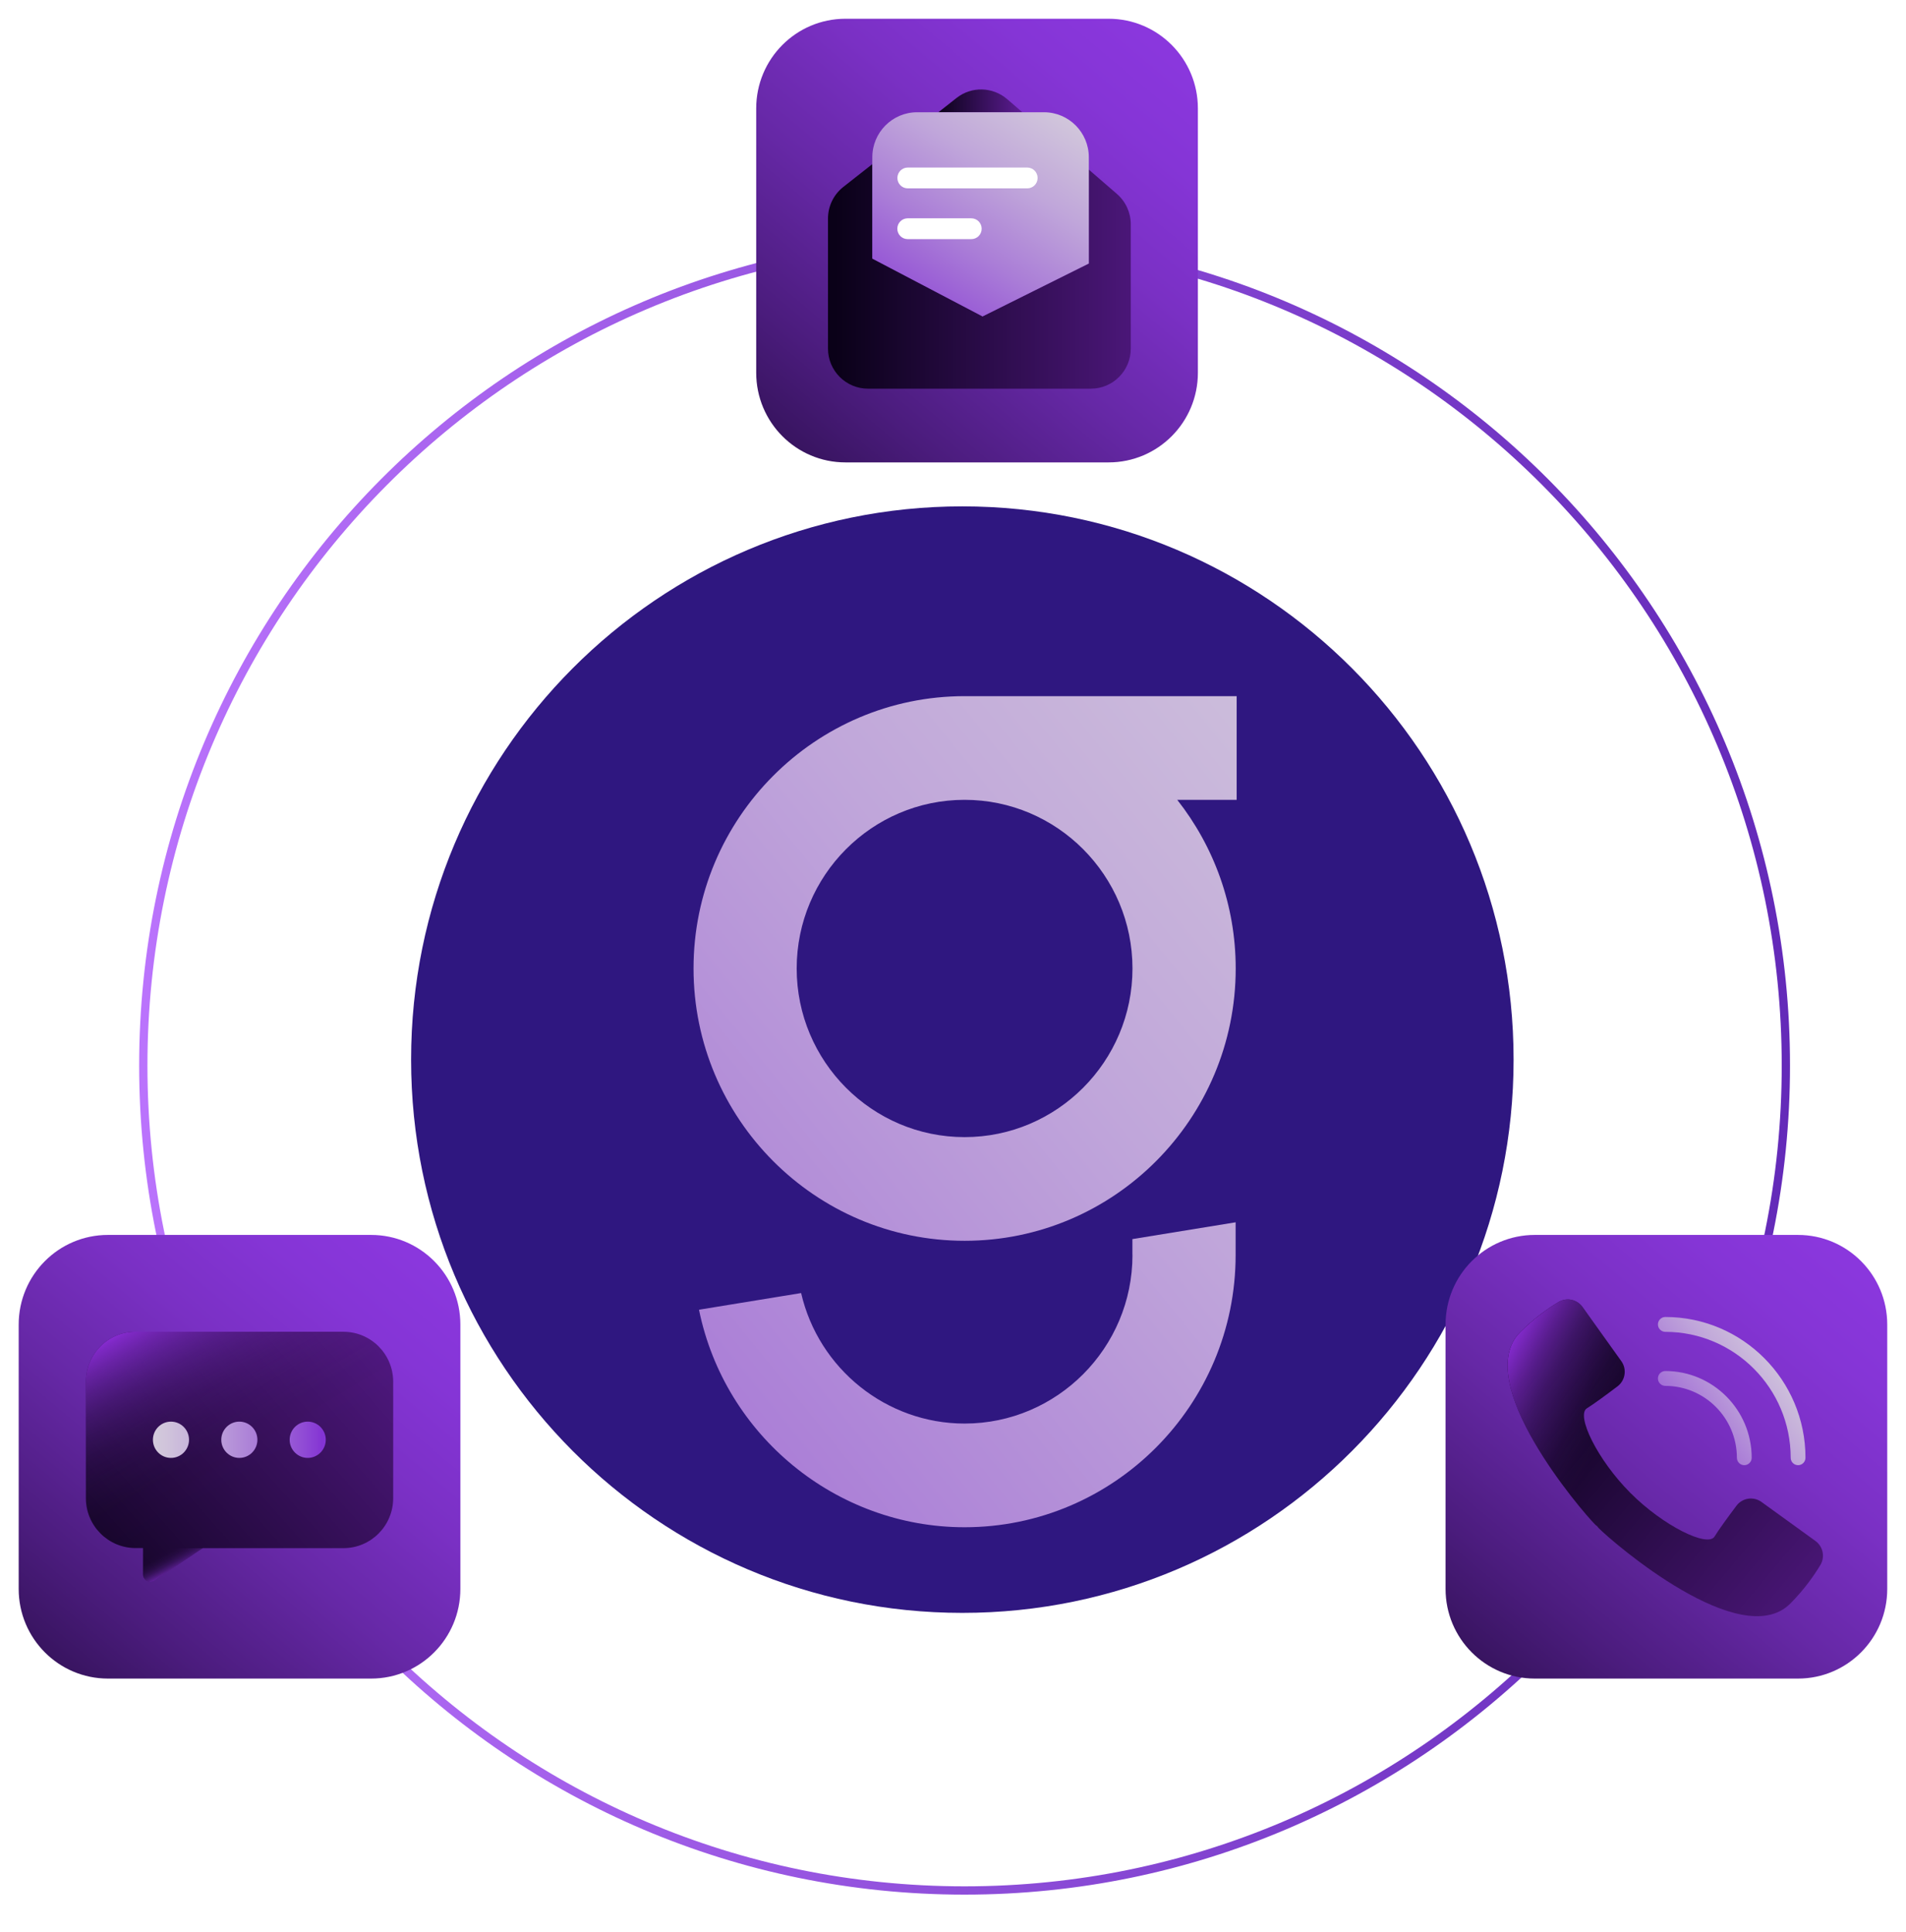 <svg width="230" height="233" viewBox="0 0 230 233" fill="none" xmlns="http://www.w3.org/2000/svg">
<g filter="url(#filter0_f_1338_2571)">
<path d="M116.127 194.544C152.865 194.544 182.647 164.666 182.647 127.811C182.647 90.955 152.865 61.078 116.127 61.078C79.39 61.078 49.608 90.955 49.608 127.811C49.608 164.666 79.39 194.544 116.127 194.544Z" fill="#2F1780"/>
</g>
<path d="M136.658 151.368C136.658 162.583 127.568 171.709 116.397 171.709C106.986 171.709 98.78 165.12 96.673 155.967L84.582 157.939L84.35 157.984C87.449 173.18 100.923 184.215 116.397 184.215C134.434 184.215 149.105 169.486 149.105 151.368V147.432L136.649 149.458V151.368H136.658Z" fill="url(#paint0_linear_1338_2571)"/>
<path d="M83.69 116.817C83.69 134.926 98.36 149.664 116.406 149.664C134.452 149.664 149.114 134.935 149.114 116.817C149.114 109.143 146.471 102.078 142.06 96.475H149.23V83.969H116.406C98.369 83.969 83.69 98.698 83.69 116.808V116.817ZM136.658 116.817C136.658 128.032 127.568 137.158 116.397 137.158C105.227 137.158 96.137 128.032 96.137 116.817C96.137 105.602 105.227 96.475 116.397 96.475C127.568 96.475 136.658 105.602 136.658 116.817Z" fill="url(#paint1_linear_1338_2571)"/>
<path d="M116.397 228.028C171.132 228.028 215.503 183.479 215.503 128.525C215.503 73.572 171.132 29.023 116.397 29.023C61.663 29.023 17.292 73.572 17.292 128.525C17.292 183.479 61.663 228.028 116.397 228.028Z" stroke="url(#paint2_linear_1338_2571)" stroke-miterlimit="10"/>
<path d="M216.967 148.956H185.206C179.259 148.956 174.438 153.797 174.438 159.768V191.657C174.438 197.628 179.259 202.468 185.206 202.468H216.967C222.915 202.468 227.736 197.628 227.736 191.657V159.768C227.736 153.797 222.915 148.956 216.967 148.956Z" fill="url(#paint3_linear_1338_2571)"/>
<path d="M192.921 184.323C192.85 184.251 192.796 184.171 192.734 184.09C192.653 184.027 192.573 183.973 192.501 183.902C190.76 182.154 177.509 166.644 183.447 160.682C185.153 158.97 186.849 157.787 188.064 157.052C189.037 156.46 190.305 156.729 190.966 157.652L195.645 164.179C196.341 165.147 196.136 166.501 195.189 167.218C193.921 168.177 192.278 169.387 191.501 169.863C190.126 170.687 192.778 176.102 196.716 180.047C196.716 180.056 196.716 180.074 196.725 180.083C196.734 180.083 196.752 180.083 196.761 180.092C200.69 184.036 206.083 186.699 206.904 185.327C207.369 184.547 208.583 182.898 209.538 181.625C210.253 180.665 211.601 180.468 212.565 181.167L219.066 185.865C219.995 186.537 220.253 187.801 219.664 188.779C218.932 189.998 217.753 191.692 216.048 193.414C210.101 199.384 194.653 186.071 192.921 184.323Z" fill="url(#paint4_linear_1338_2571)"/>
<path d="M192.921 184.323C192.85 184.251 192.796 184.171 192.734 184.09C192.653 184.027 192.573 183.973 192.501 183.902C190.76 182.154 177.509 166.644 183.447 160.682C185.153 158.97 186.849 157.787 188.064 157.052C189.037 156.46 190.305 156.729 190.966 157.652L195.645 164.179C196.341 165.147 196.136 166.501 195.189 167.218C193.921 168.177 192.278 169.387 191.501 169.863C190.126 170.687 192.778 176.102 196.716 180.047C196.716 180.056 196.716 180.074 196.725 180.083C196.734 180.083 196.752 180.083 196.761 180.092C200.69 184.036 206.083 186.699 206.904 185.327C207.369 184.547 208.583 182.898 209.538 181.625C210.253 180.665 211.601 180.468 212.565 181.167L219.066 185.865C219.995 186.537 220.253 187.801 219.664 188.779C218.932 189.998 217.753 191.692 216.048 193.414C210.101 199.384 194.653 186.071 192.921 184.323Z" fill="url(#paint5_linear_1338_2571)"/>
<path d="M210.485 176.73C209.994 176.73 209.592 176.326 209.592 175.833C209.592 171.055 205.717 167.164 200.957 167.164C200.466 167.164 200.064 166.761 200.064 166.268C200.064 165.775 200.466 165.371 200.957 165.371C206.699 165.371 211.378 170.06 211.378 175.833C211.378 176.326 210.976 176.73 210.485 176.73Z" fill="url(#paint6_linear_1338_2571)"/>
<path d="M216.976 176.73C216.485 176.73 216.084 176.327 216.084 175.833C216.084 167.46 209.297 160.647 200.957 160.647C200.466 160.647 200.064 160.243 200.064 159.75C200.064 159.257 200.466 158.854 200.957 158.854C210.288 158.854 217.869 166.474 217.869 175.833C217.869 176.327 217.468 176.73 216.976 176.73Z" fill="url(#paint7_linear_1338_2571)"/>
<path d="M44.785 148.956H13.024C7.076 148.956 2.255 153.797 2.255 159.768V191.657C2.255 197.628 7.076 202.468 13.024 202.468H44.785C50.732 202.468 55.553 197.628 55.553 191.657V159.768C55.553 153.797 50.732 148.956 44.785 148.956Z" fill="url(#paint8_linear_1338_2571)"/>
<path d="M41.445 160.629H16.363C13.05 160.629 10.363 163.327 10.363 166.653V180.701C10.363 184.027 13.05 186.726 16.363 186.726H17.256V189.899C17.256 190.608 18.042 191.038 18.631 190.643L24.48 186.735H41.445C44.758 186.735 47.446 184.036 47.446 180.71V166.662C47.446 163.336 44.758 160.638 41.445 160.638V160.629Z" fill="url(#paint9_linear_1338_2571)"/>
<path d="M41.445 160.629H16.363C13.05 160.629 10.363 163.327 10.363 166.653V180.701C10.363 184.027 13.05 186.726 16.363 186.726H17.256V189.899C17.256 190.608 18.042 191.038 18.631 190.643L24.48 186.735H41.445C44.758 186.735 47.446 184.036 47.446 180.71V166.662C47.446 163.336 44.758 160.638 41.445 160.638V160.629Z" fill="url(#paint10_linear_1338_2571)"/>
<path d="M17.256 186.735V189.908C17.256 190.616 18.042 191.047 18.631 190.652L24.48 186.744H17.256V186.735Z" fill="url(#paint11_linear_1338_2571)"/>
<path d="M28.882 175.851C30.085 175.851 31.061 174.872 31.061 173.664C31.061 172.456 30.085 171.476 28.882 171.476C27.679 171.476 26.703 172.456 26.703 173.664C26.703 174.872 27.679 175.851 28.882 175.851Z" fill="url(#paint12_linear_1338_2571)"/>
<path d="M37.133 175.851C38.336 175.851 39.311 174.872 39.311 173.664C39.311 172.456 38.336 171.476 37.133 171.476C35.929 171.476 34.954 172.456 34.954 173.664C34.954 174.872 35.929 175.851 37.133 175.851Z" fill="url(#paint13_linear_1338_2571)"/>
<path d="M20.631 175.851C21.834 175.851 22.81 174.872 22.81 173.664C22.81 172.456 21.834 171.476 20.631 171.476C19.428 171.476 18.453 172.456 18.453 173.664C18.453 174.872 19.428 175.851 20.631 175.851Z" fill="url(#paint14_linear_1338_2571)"/>
<path d="M133.783 2.262H102.021C96.074 2.262 91.253 7.103 91.253 13.074V44.962C91.253 50.934 96.074 55.774 102.021 55.774H133.783C139.73 55.774 144.551 50.934 144.551 44.962V13.074C144.551 7.103 139.73 2.262 133.783 2.262Z" fill="url(#paint15_linear_1338_2571)"/>
<path d="M123.371 13.549H113.228L115.424 11.819C117.237 10.393 119.791 10.456 121.541 11.962L123.38 13.549H123.371Z" fill="url(#paint16_linear_1338_2571)"/>
<path d="M136.453 27.068V42.049C136.453 44.72 134.292 46.881 131.64 46.881H104.736C102.075 46.881 99.914 44.711 99.914 42.049V26.36C99.914 24.872 100.593 23.473 101.762 22.55L105.263 19.798V31.183L118.567 38.158L131.39 31.775V20.461L134.783 23.393C135.845 24.316 136.453 25.652 136.453 27.059V27.068Z" fill="url(#paint17_linear_1338_2571)"/>
<path d="M131.39 18.973V31.784L118.567 38.167L105.263 31.192V18.973C105.263 15.97 107.683 13.54 110.674 13.54H125.979C128.97 13.54 131.39 15.97 131.39 18.973Z" fill="url(#paint18_linear_1338_2571)"/>
<path d="M123.96 22.72H109.54C108.843 22.72 108.29 22.156 108.29 21.465C108.29 20.766 108.852 20.21 109.54 20.21H123.96C124.657 20.21 125.211 20.775 125.211 21.465C125.211 22.165 124.648 22.72 123.96 22.72Z" fill="white"/>
<path d="M117.21 28.843H109.531C108.834 28.843 108.281 28.279 108.281 27.588C108.281 26.889 108.843 26.333 109.531 26.333H117.21C117.906 26.333 118.46 26.898 118.46 27.588C118.46 28.288 117.898 28.843 117.21 28.843Z" fill="white"/>
<defs>
<filter id="filter0_f_1338_2571" x="24.508" y="35.978" width="183.239" height="183.666" filterUnits="userSpaceOnUse" color-interpolation-filters="sRGB">
<feFlood flood-opacity="0" result="BackgroundImageFix"/>
<feBlend mode="normal" in="SourceGraphic" in2="BackgroundImageFix" result="shape"/>
<feGaussianBlur stdDeviation="12.55" result="effect1_foregroundBlur_1338_2571"/>
</filter>
<linearGradient id="paint0_linear_1338_2571" x1="249.756" y1="53.344" x2="23.133" y2="237.746" gradientUnits="userSpaceOnUse">
<stop stop-color="#DDDDDD"/>
<stop offset="0.12" stop-color="#D9D6DC"/>
<stop offset="0.28" stop-color="#D0C4DB"/>
<stop offset="0.48" stop-color="#C0A6DA"/>
<stop offset="0.69" stop-color="#AA7DD7"/>
<stop offset="0.92" stop-color="#8F49D5"/>
<stop offset="1" stop-color="#8434D4"/>
</linearGradient>
<linearGradient id="paint1_linear_1338_2571" x1="227.352" y1="25.813" x2="0.729" y2="210.214" gradientUnits="userSpaceOnUse">
<stop stop-color="#DDDDDD"/>
<stop offset="0.12" stop-color="#D9D6DC"/>
<stop offset="0.28" stop-color="#D0C4DB"/>
<stop offset="0.48" stop-color="#C0A6DA"/>
<stop offset="0.69" stop-color="#AA7DD7"/>
<stop offset="0.92" stop-color="#8F49D5"/>
<stop offset="1" stop-color="#8434D4"/>
</linearGradient>
<linearGradient id="paint2_linear_1338_2571" x1="16.845" y1="128.525" x2="215.959" y2="128.525" gradientUnits="userSpaceOnUse">
<stop stop-color="#BA73FC"/>
<stop offset="0.99" stop-color="#642AB9"/>
</linearGradient>
<linearGradient id="paint3_linear_1338_2571" x1="221.575" y1="151.072" x2="164.652" y2="219.009" gradientUnits="userSpaceOnUse">
<stop stop-color="#8A37DD"/>
<stop offset="0.11" stop-color="#8535D6"/>
<stop offset="0.26" stop-color="#7A30C4"/>
<stop offset="0.43" stop-color="#6628A6"/>
<stop offset="0.62" stop-color="#4B1C7D"/>
<stop offset="0.83" stop-color="#290E49"/>
<stop offset="1" stop-color="#0A0118"/>
</linearGradient>
<linearGradient id="paint4_linear_1338_2571" x1="185.019" y1="165.12" x2="228.72" y2="201.839" gradientUnits="userSpaceOnUse">
<stop stop-color="#0A0118"/>
<stop offset="1" stop-color="#5E1D95"/>
</linearGradient>
<linearGradient id="paint5_linear_1338_2571" x1="161.937" y1="155.151" x2="193.981" y2="172.802" gradientUnits="userSpaceOnUse">
<stop offset="0.55" stop-color="#932FE2"/>
<stop offset="0.59" stop-color="#902FE0" stop-opacity="0.87"/>
<stop offset="0.67" stop-color="#8D30DC" stop-opacity="0.61"/>
<stop offset="0.75" stop-color="#8932D9" stop-opacity="0.39"/>
<stop offset="0.83" stop-color="#8732D7" stop-opacity="0.22"/>
<stop offset="0.89" stop-color="#8533D5" stop-opacity="0.1"/>
<stop offset="0.95" stop-color="#8433D4" stop-opacity="0.03"/>
<stop offset="1" stop-color="#8434D4" stop-opacity="0"/>
</linearGradient>
<linearGradient id="paint6_linear_1338_2571" x1="220.718" y1="159.499" x2="198.973" y2="176.126" gradientUnits="userSpaceOnUse">
<stop stop-color="#DDDDDD"/>
<stop offset="0.12" stop-color="#D9D6DC"/>
<stop offset="0.28" stop-color="#D0C4DB"/>
<stop offset="0.48" stop-color="#C0A6DA"/>
<stop offset="0.69" stop-color="#AA7DD7"/>
<stop offset="0.92" stop-color="#8F49D5"/>
<stop offset="1" stop-color="#8434D4"/>
</linearGradient>
<linearGradient id="paint7_linear_1338_2571" x1="220.352" y1="159.024" x2="198.607" y2="175.642" gradientUnits="userSpaceOnUse">
<stop stop-color="#DDDDDD"/>
<stop offset="0.12" stop-color="#D9D6DC"/>
<stop offset="0.28" stop-color="#D0C4DB"/>
<stop offset="0.48" stop-color="#C0A6DA"/>
<stop offset="0.69" stop-color="#AA7DD7"/>
<stop offset="0.92" stop-color="#8F49D5"/>
<stop offset="1" stop-color="#8434D4"/>
</linearGradient>
<linearGradient id="paint8_linear_1338_2571" x1="49.392" y1="151.072" x2="-7.531" y2="219.009" gradientUnits="userSpaceOnUse">
<stop stop-color="#8A37DD"/>
<stop offset="0.11" stop-color="#8535D6"/>
<stop offset="0.26" stop-color="#7A30C4"/>
<stop offset="0.43" stop-color="#6628A6"/>
<stop offset="0.62" stop-color="#4B1C7D"/>
<stop offset="0.83" stop-color="#290E49"/>
<stop offset="1" stop-color="#0A0118"/>
</linearGradient>
<linearGradient id="paint9_linear_1338_2571" x1="6.621" y1="193.638" x2="52.599" y2="152.796" gradientUnits="userSpaceOnUse">
<stop stop-color="#0A0118"/>
<stop offset="1" stop-color="#5E1D95"/>
</linearGradient>
<linearGradient id="paint10_linear_1338_2571" x1="19.069" y1="157.07" x2="31.446" y2="177.807" gradientUnits="userSpaceOnUse">
<stop stop-color="#932FE2"/>
<stop offset="0.06" stop-color="#902FDF" stop-opacity="0.81"/>
<stop offset="0.14" stop-color="#8D30DC" stop-opacity="0.62"/>
<stop offset="0.22" stop-color="#8A31DA" stop-opacity="0.46"/>
<stop offset="0.31" stop-color="#8832D8" stop-opacity="0.31"/>
<stop offset="0.4" stop-color="#8633D6" stop-opacity="0.2"/>
<stop offset="0.5" stop-color="#8533D5" stop-opacity="0.11"/>
<stop offset="0.62" stop-color="#8433D4" stop-opacity="0.05"/>
<stop offset="0.76" stop-color="#8433D4" stop-opacity="0.01"/>
<stop offset="1" stop-color="#8434D4" stop-opacity="0"/>
</linearGradient>
<linearGradient id="paint11_linear_1338_2571" x1="21.56" y1="189.774" x2="20.059" y2="186.883" gradientUnits="userSpaceOnUse">
<stop stop-color="#922FE1" stop-opacity="0.99"/>
<stop offset="0.11" stop-color="#8F30DE" stop-opacity="0.76"/>
<stop offset="0.22" stop-color="#8C31DB" stop-opacity="0.56"/>
<stop offset="0.34" stop-color="#8932D9" stop-opacity="0.39"/>
<stop offset="0.45" stop-color="#8732D7" stop-opacity="0.25"/>
<stop offset="0.57" stop-color="#8633D5" stop-opacity="0.14"/>
<stop offset="0.7" stop-color="#8433D4" stop-opacity="0.06"/>
<stop offset="0.84" stop-color="#8433D4" stop-opacity="0.01"/>
<stop offset="1" stop-color="#8434D4" stop-opacity="0"/>
</linearGradient>
<linearGradient id="paint12_linear_1338_2571" x1="12.729" y1="173.664" x2="38.909" y2="173.664" gradientUnits="userSpaceOnUse">
<stop stop-color="#DDDDDD"/>
<stop offset="0.12" stop-color="#D9D6DC"/>
<stop offset="0.28" stop-color="#D0C4DB"/>
<stop offset="0.48" stop-color="#C0A6DA"/>
<stop offset="0.69" stop-color="#AA7DD7"/>
<stop offset="0.92" stop-color="#8F49D5"/>
<stop offset="1" stop-color="#8434D4"/>
</linearGradient>
<linearGradient id="paint13_linear_1338_2571" x1="12.729" y1="173.664" x2="38.909" y2="173.664" gradientUnits="userSpaceOnUse">
<stop stop-color="#DDDDDD"/>
<stop offset="0.12" stop-color="#D9D6DC"/>
<stop offset="0.28" stop-color="#D0C4DB"/>
<stop offset="0.48" stop-color="#C0A6DA"/>
<stop offset="0.69" stop-color="#AA7DD7"/>
<stop offset="0.92" stop-color="#8F49D5"/>
<stop offset="1" stop-color="#8434D4"/>
</linearGradient>
<linearGradient id="paint14_linear_1338_2571" x1="12.729" y1="173.664" x2="38.909" y2="173.664" gradientUnits="userSpaceOnUse">
<stop stop-color="#DDDDDD"/>
<stop offset="0.12" stop-color="#D9D6DC"/>
<stop offset="0.28" stop-color="#D0C4DB"/>
<stop offset="0.48" stop-color="#C0A6DA"/>
<stop offset="0.69" stop-color="#AA7DD7"/>
<stop offset="0.92" stop-color="#8F49D5"/>
<stop offset="1" stop-color="#8434D4"/>
</linearGradient>
<linearGradient id="paint15_linear_1338_2571" x1="138.39" y1="4.378" x2="81.467" y2="72.315" gradientUnits="userSpaceOnUse">
<stop stop-color="#8A37DD"/>
<stop offset="0.11" stop-color="#8535D6"/>
<stop offset="0.26" stop-color="#7A30C4"/>
<stop offset="0.43" stop-color="#6628A6"/>
<stop offset="0.62" stop-color="#4B1C7D"/>
<stop offset="0.83" stop-color="#290E49"/>
<stop offset="1" stop-color="#0A0118"/>
</linearGradient>
<linearGradient id="paint16_linear_1338_2571" x1="113.219" y1="12.168" x2="123.371" y2="12.168" gradientUnits="userSpaceOnUse">
<stop stop-color="#0A0118"/>
<stop offset="1" stop-color="#5E1D95"/>
</linearGradient>
<linearGradient id="paint17_linear_1338_2571" x1="100.816" y1="33.353" x2="147.132" y2="33.353" gradientUnits="userSpaceOnUse">
<stop stop-color="#0A0118"/>
<stop offset="1" stop-color="#5E1D95"/>
</linearGradient>
<linearGradient id="paint18_linear_1338_2571" x1="132.631" y1="2.155" x2="107.649" y2="41.008" gradientUnits="userSpaceOnUse">
<stop stop-color="#DDDDDD"/>
<stop offset="0.12" stop-color="#D9D6DC"/>
<stop offset="0.28" stop-color="#D0C4DB"/>
<stop offset="0.48" stop-color="#C0A6DA"/>
<stop offset="0.69" stop-color="#AA7DD7"/>
<stop offset="0.92" stop-color="#8F49D5"/>
<stop offset="1" stop-color="#8434D4"/>
</linearGradient>
</defs>
</svg>
